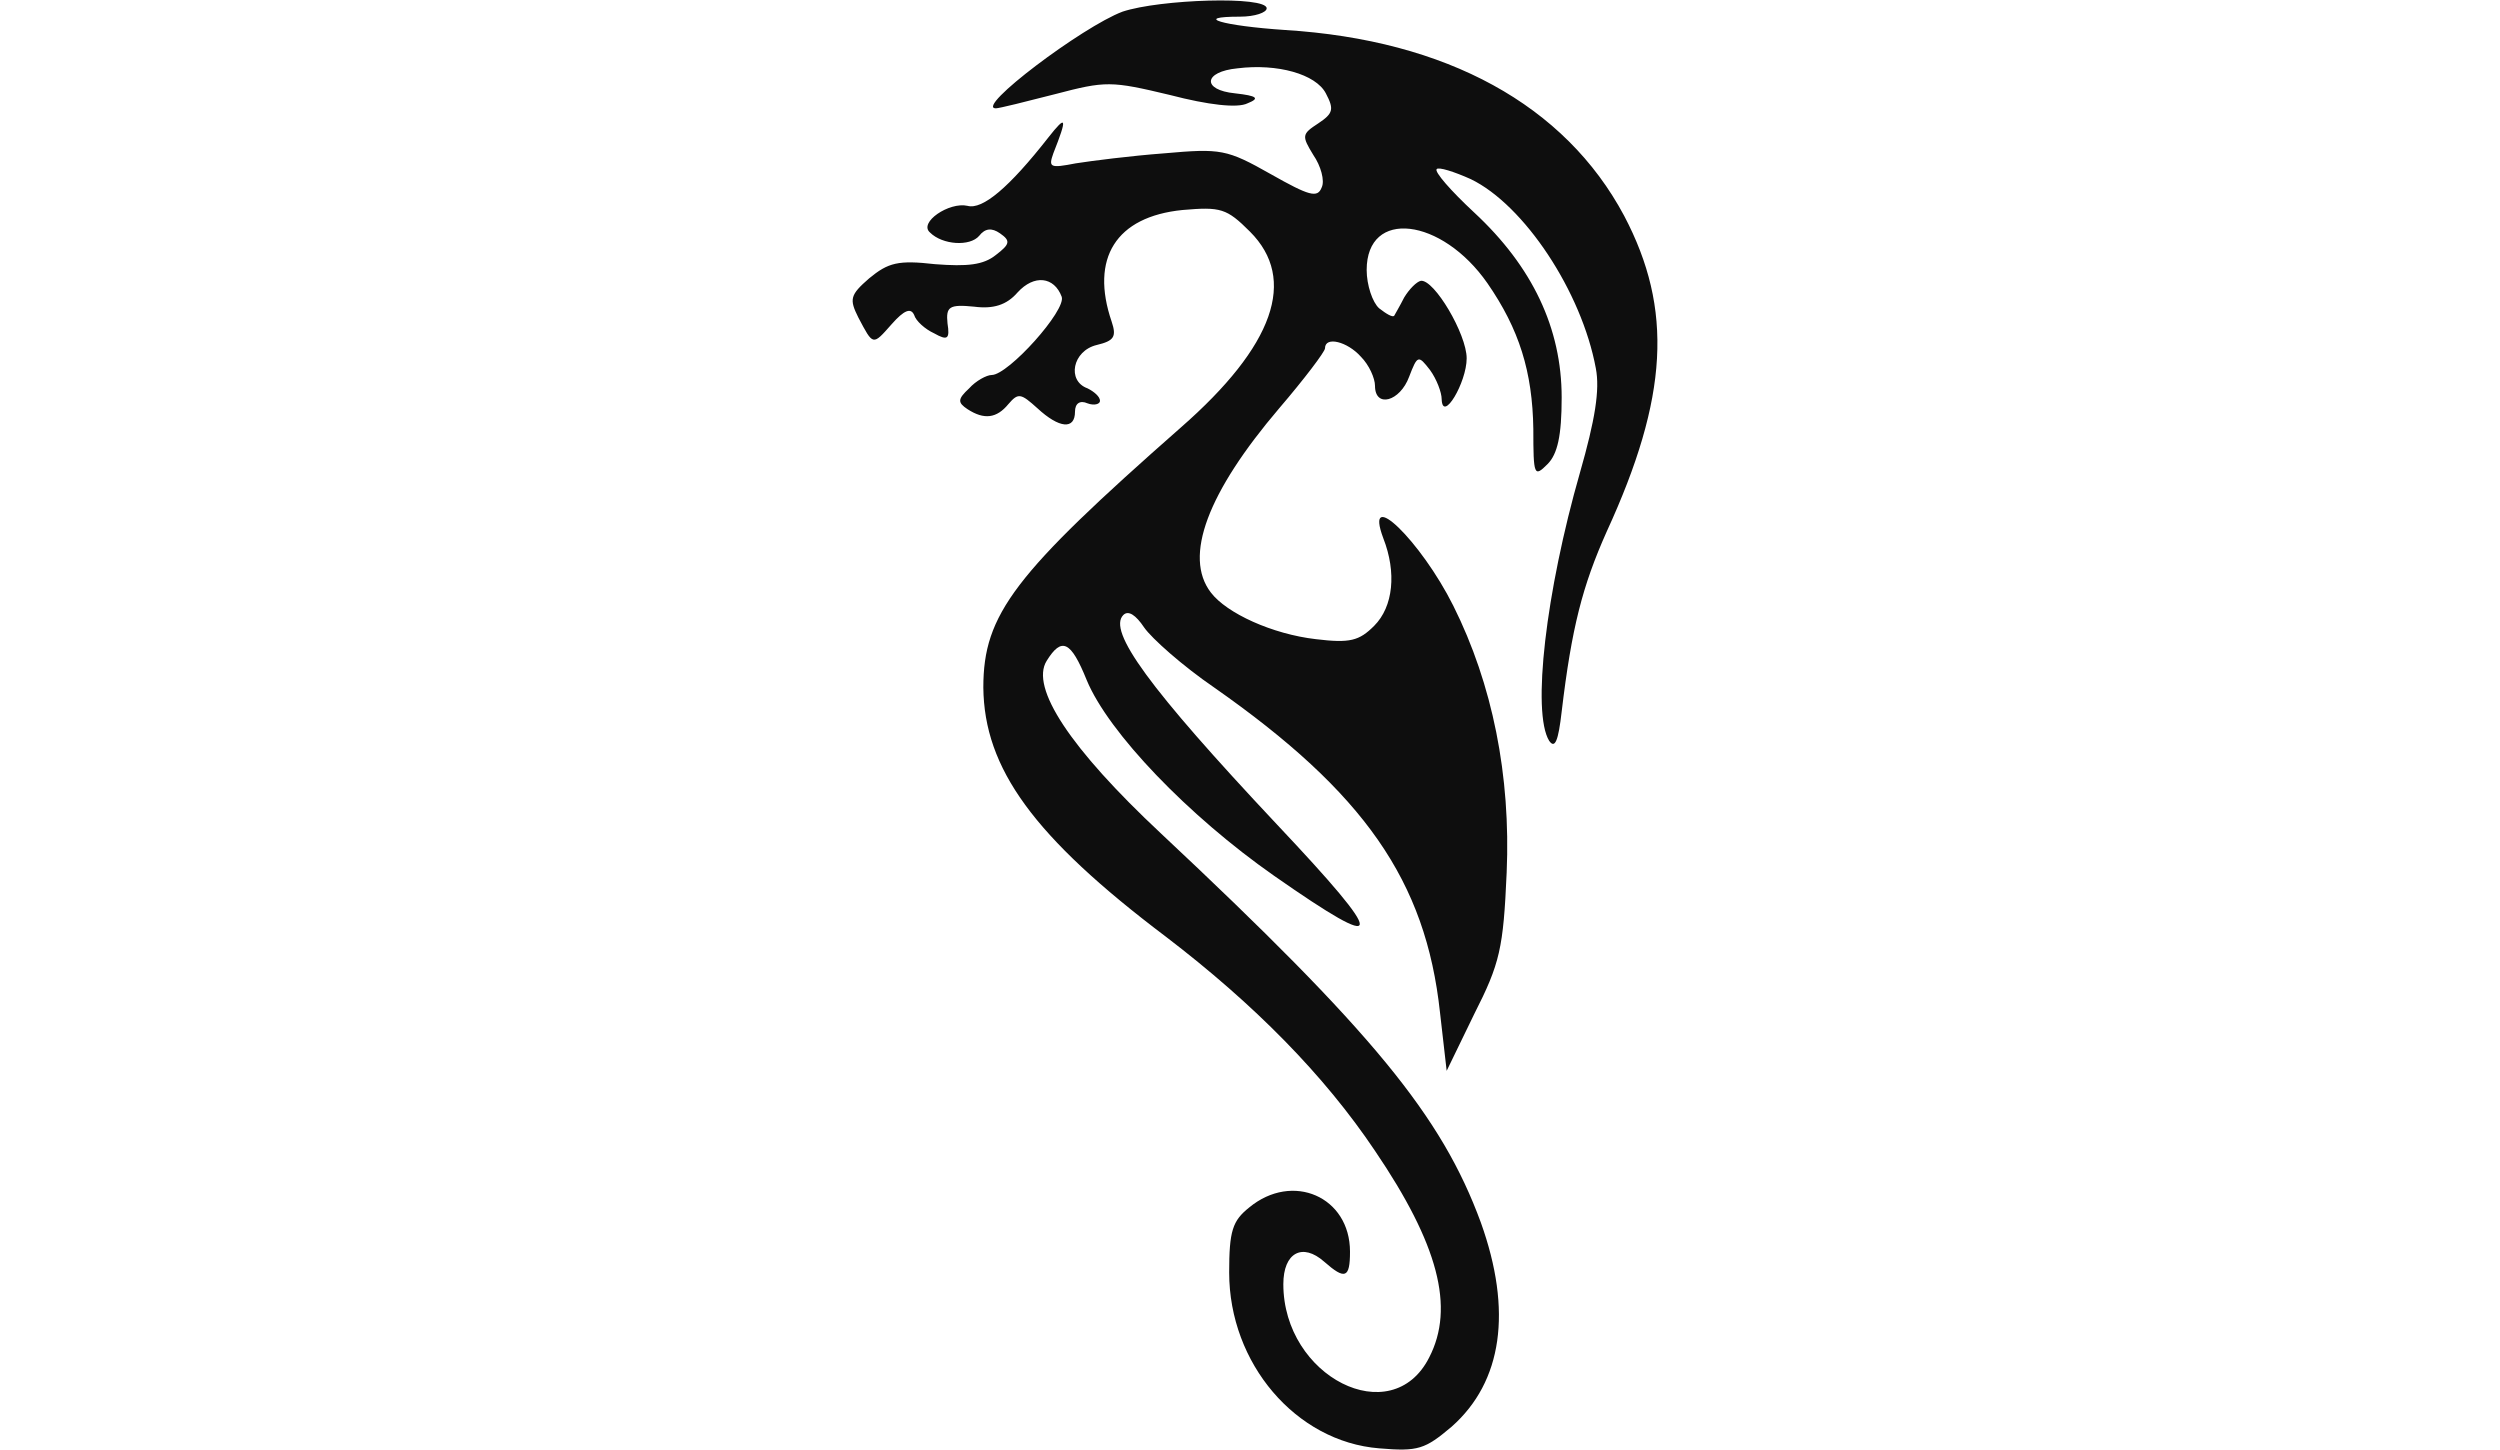 <?xml version="1.0" encoding="UTF-8"?>
<!--?xml version="1.0" standalone="no"?-->
<svg xmlns="http://www.w3.org/2000/svg" version="1.0" width="300pt" height="174pt" viewBox="0 0 300 174" preserveAspectRatio="xMidYMid meet">
  <g transform="translate(0,174) scale(0.1,-0.1)" fill="#0E0E0E" stroke="none">
    <path d="M1347 1726 c-48 -18 -178 -116 -152 -116 4 0 36 8 71 17 61 16 67 16 138 -1 46 -12 81 -16 93 -10 15 6 12 9 -15 12 -40 4 -38 26 3 30 48 6 94 -7 106 -30 10 -19 9 -24 -9 -36 -20 -13 -20 -15 -6 -38 9 -13 14 -31 10 -39 -5 -13 -15 -10 -61 16 -53 30 -60 31 -128 25 -40 -3 -87 -9 -106 -12 -31 -6 -33 -5 -27 12 17 43 16 47 -6 19 -47 -60 -79 -87 -97 -82 -22 5 -59 -20 -45 -32 15 -15 48 -17 59 -4 7 9 15 10 25 3 13 -9 12 -13 -5 -26 -15 -12 -34 -14 -73 -11 -44 5 -56 2 -79 -17 -23 -20 -24 -25 -13 -47 18 -34 17 -34 40 -8 15 17 23 20 27 11 2 -7 13 -17 24 -22 16 -9 19 -7 16 12 -2 20 2 23 32 20 23 -3 39 2 52 17 20 22 44 19 53 -5 6 -16 -64 -94 -84 -94 -6 0 -19 -7 -27 -16 -14 -13 -14 -17 -2 -25 20 -13 35 -11 49 6 12 14 15 13 35 -5 26 -24 45 -26 45 -4 0 10 6 14 15 10 8 -3 15 -1 15 3 0 5 -7 11 -15 15 -25 9 -18 45 11 52 21 5 24 10 18 28 -26 76 5 126 85 134 46 4 53 2 81 -26 57 -57 29 -137 -83 -235 -200 -176 -237 -224 -237 -312 1 -97 60 -179 219 -299 106 -81 190 -166 251 -257 76 -112 96 -188 65 -248 -45 -89 -175 -23 -175 88 0 38 23 50 49 27 25 -22 31 -20 31 12 0 66 -69 96 -121 53 -20 -16 -24 -28 -24 -78 0 -109 80 -203 180 -211 47 -4 55 -1 87 26 61 54 73 139 35 245 -47 128 -130 229 -384 467 -109 102 -157 175 -137 207 18 29 29 24 48 -23 26 -63 122 -163 225 -235 136 -95 137 -80 3 62 -154 164 -203 232 -184 251 6 6 15 0 25 -15 9 -13 46 -46 84 -72 180 -126 254 -232 271 -390 l8 -70 33 68 c31 61 35 79 39 170 5 116 -17 226 -64 320 -39 78 -108 145 -84 81 16 -41 12 -82 -11 -105 -18 -18 -29 -21 -70 -16 -52 6 -107 31 -126 56 -33 43 -4 120 82 221 30 35 55 68 55 72 0 15 27 8 43 -10 10 -10 17 -26 17 -35 0 -27 30 -19 41 11 10 26 11 26 25 8 8 -11 14 -27 14 -35 1 -29 30 20 30 49 0 29 -39 95 -55 93 -5 -1 -14 -10 -20 -20 -5 -10 -11 -20 -12 -22 -2 -2 -9 2 -18 9 -8 7 -15 28 -15 46 0 74 90 63 145 -16 38 -55 54 -106 55 -175 0 -56 1 -58 17 -42 12 12 17 34 17 80 0 83 -35 157 -105 222 -28 26 -48 49 -45 52 2 3 21 -3 41 -12 64 -31 133 -135 150 -227 5 -26 -1 -62 -19 -125 -41 -143 -58 -288 -37 -322 7 -10 11 0 15 35 12 101 25 151 54 216 74 161 80 267 21 379 -71 133 -213 211 -407 223 -75 5 -112 16 -54 16 18 0 32 5 32 10 0 15 -128 11 -173 -4z" id="node1" class="node"></path>
  </g>
  <g transform="translate(0,174) scale(0.1,-0.1)" fill="#FFFFFF" stroke="none">


</g>
</svg>
